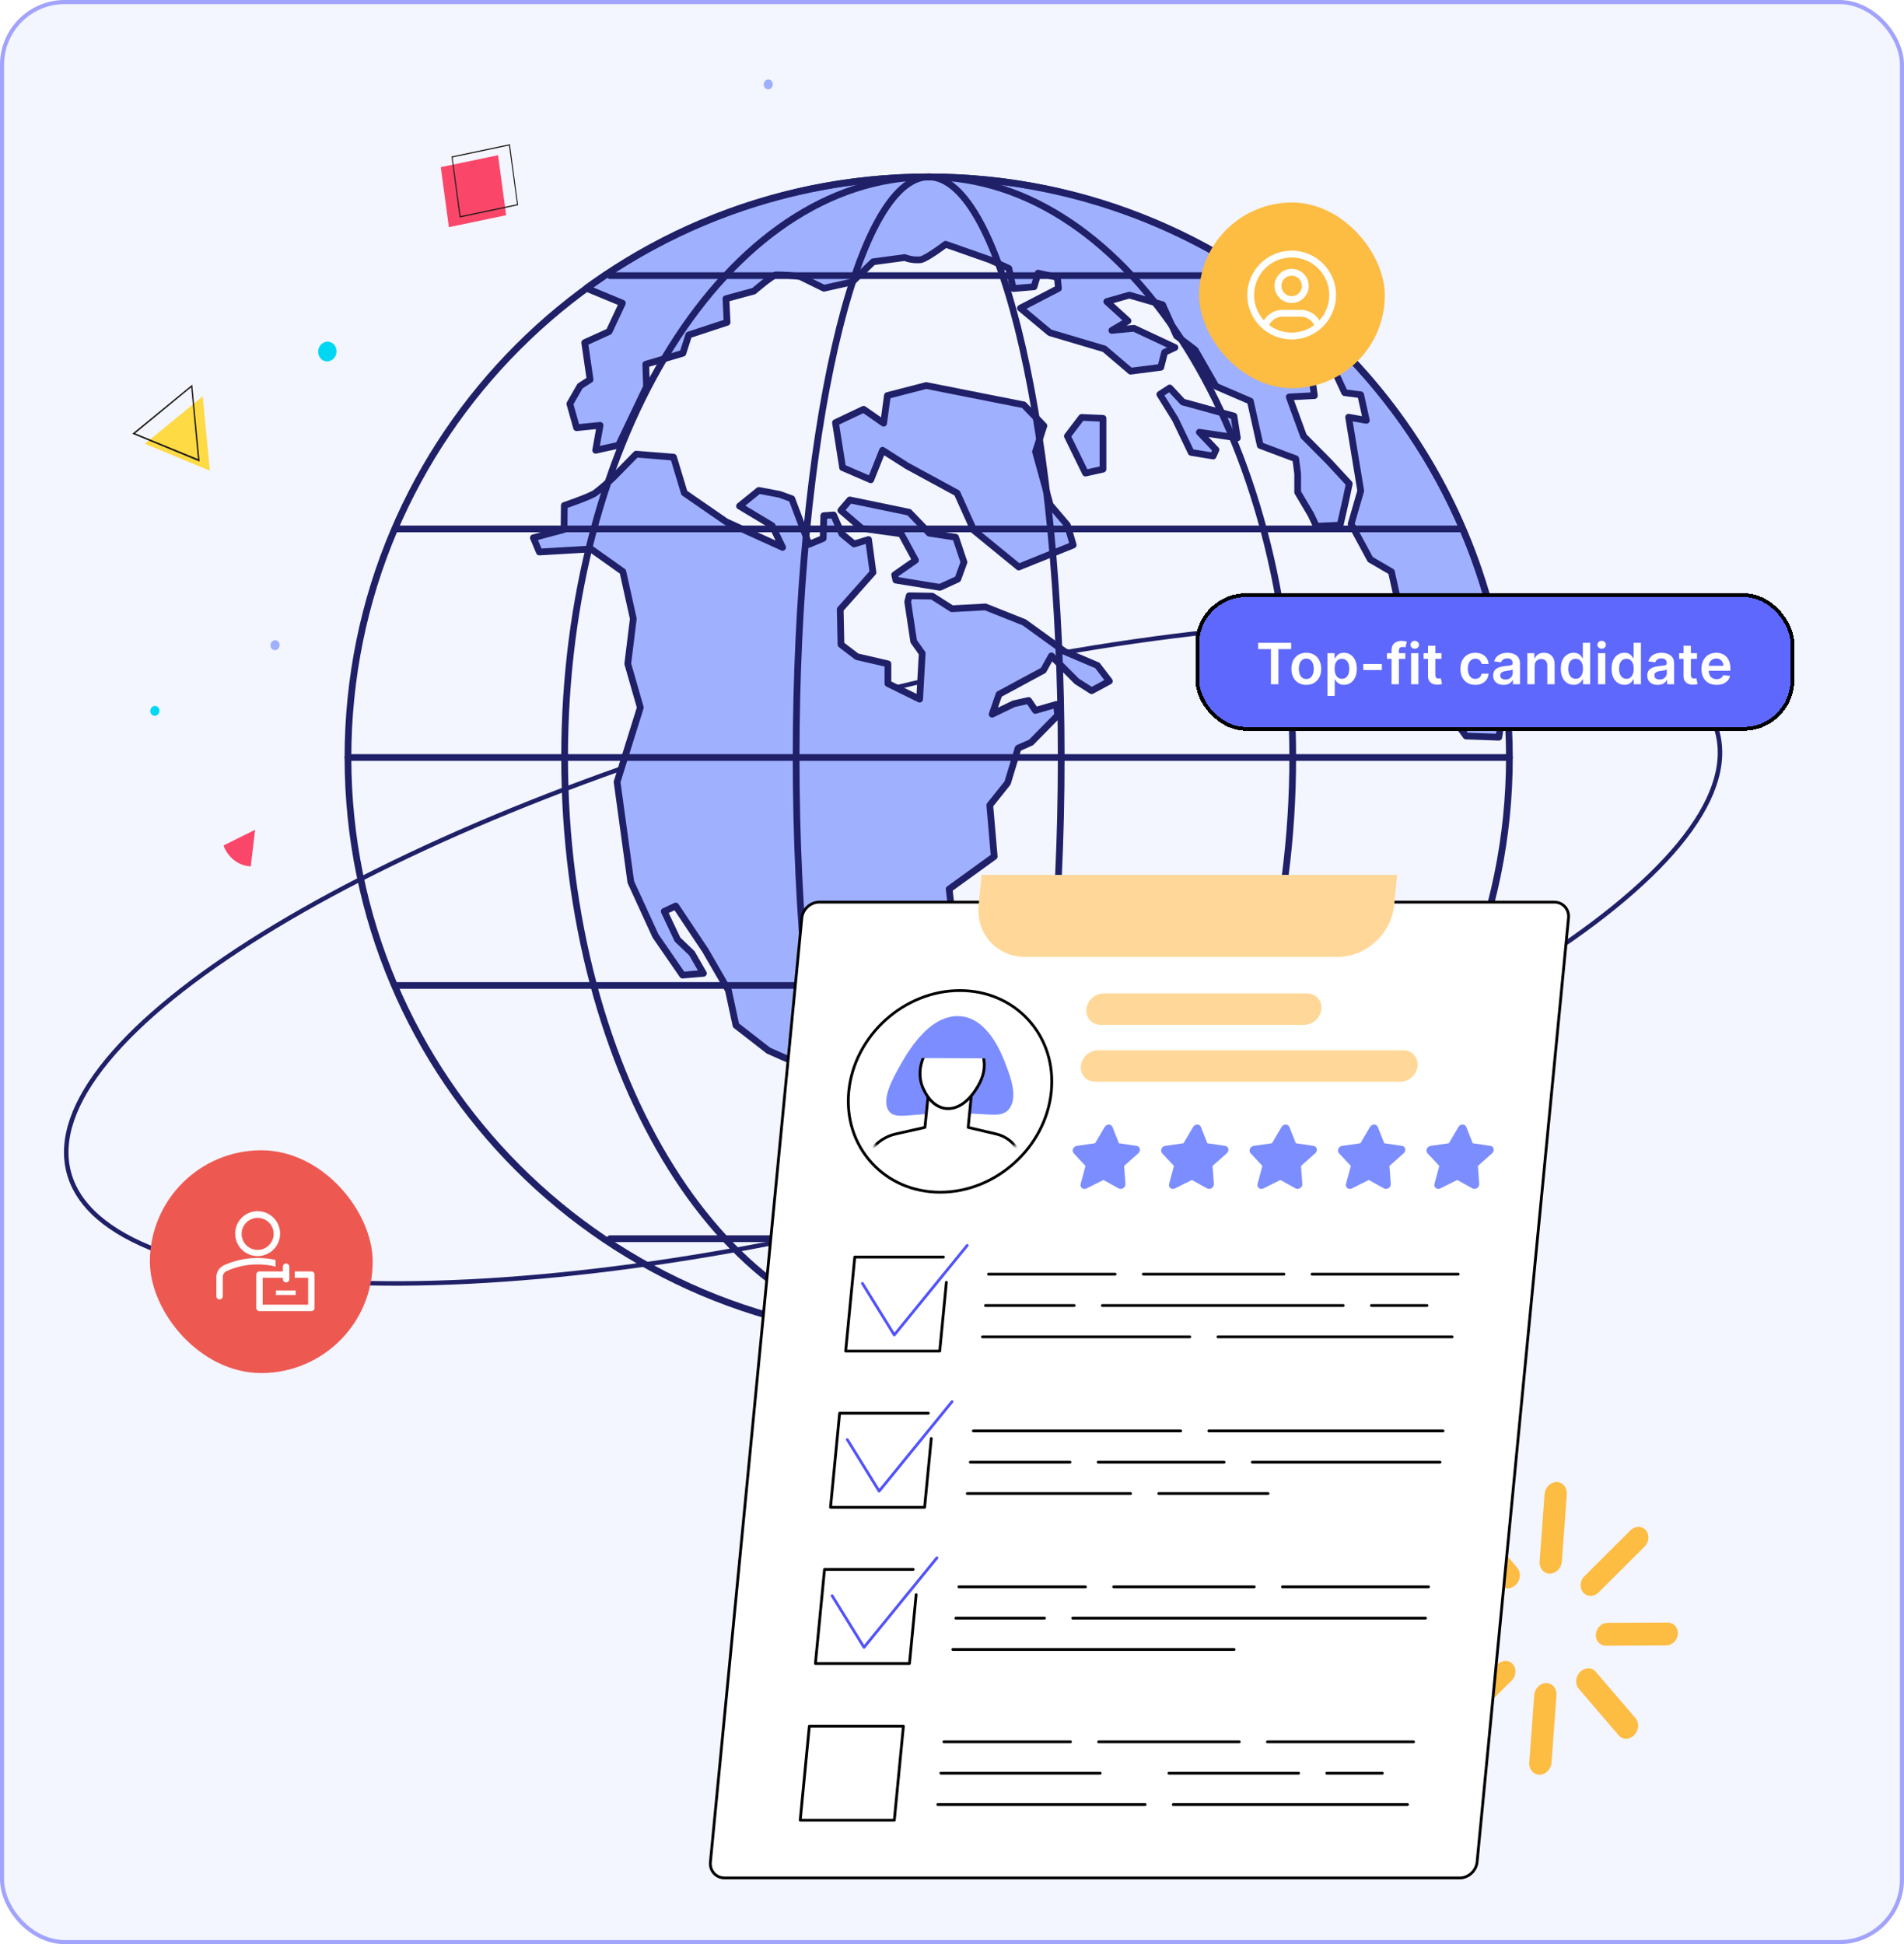 <svg width="470" height="480" viewBox="0 0 470 480" fill="none" xmlns="http://www.w3.org/2000/svg">
<g clip-path="url(#clip0_9877_7041)">
<rect width="470" height="480" rx="16" fill="#F3F5FF"/>
<path d="M423.924 180.761C426.129 189.011 422.721 198.456 414.412 208.535C406.114 218.601 393.008 229.195 376.066 239.689C342.189 260.672 293.088 281.183 236.794 296.232C180.5 311.281 127.714 318.006 87.885 316.726C67.968 316.086 51.323 313.445 39.109 308.862C26.879 304.274 19.213 297.789 17.007 289.539C14.802 281.289 18.21 271.844 26.519 261.765C34.817 251.699 47.923 241.105 64.865 230.611C98.742 209.628 147.843 189.117 204.137 174.068C260.431 159.019 313.217 152.294 353.046 153.574C372.964 154.214 389.608 156.855 401.822 161.438C414.052 166.026 421.718 172.511 423.924 180.761Z" stroke="#1F2068" stroke-width="1.109"/>
<g filter="url(#filter0_b_9877_7041)">
<rect x="37" y="284" width="55" height="55" rx="27.5" fill="#ED5951"/>
<path d="M63.596 310.122C62.499 310.122 61.427 309.797 60.515 309.187C59.603 308.578 58.892 307.712 58.472 306.699C58.053 305.685 57.943 304.57 58.157 303.495C58.371 302.419 58.899 301.431 59.675 300.655C60.45 299.88 61.438 299.352 62.514 299.138C63.59 298.924 64.704 299.034 65.718 299.453C66.731 299.873 67.597 300.584 68.206 301.496C68.816 302.408 69.141 303.48 69.141 304.577C69.141 306.047 68.557 307.458 67.517 308.498C66.477 309.538 65.066 310.122 63.596 310.122ZM63.596 300.679C62.812 300.679 62.047 300.911 61.395 301.347C60.744 301.782 60.236 302.4 59.936 303.124C59.636 303.848 59.558 304.644 59.711 305.413C59.864 306.181 60.241 306.887 60.795 307.441C61.349 307.995 62.055 308.372 62.823 308.525C63.591 308.678 64.388 308.599 65.111 308.299C65.835 308 66.454 307.492 66.889 306.84C67.324 306.189 67.557 305.423 67.557 304.64C67.557 304.12 67.454 303.605 67.255 303.124C67.056 302.644 66.764 302.207 66.397 301.839C66.029 301.471 65.592 301.18 65.111 300.98C64.631 300.781 64.116 300.679 63.596 300.679ZM68.008 311.08C63.721 310.116 59.236 310.58 55.238 312.403C54.688 312.666 54.224 313.079 53.9 313.595C53.576 314.112 53.406 314.709 53.408 315.318V320.032C53.408 320.136 53.429 320.239 53.468 320.335C53.508 320.431 53.567 320.519 53.64 320.592C53.714 320.666 53.801 320.724 53.897 320.764C53.993 320.804 54.096 320.824 54.2 320.824C54.304 320.824 54.407 320.804 54.504 320.764C54.6 320.724 54.687 320.666 54.761 320.592C54.834 320.519 54.892 320.431 54.932 320.335C54.972 320.239 54.993 320.136 54.993 320.032V315.318C54.986 315.01 55.069 314.706 55.232 314.445C55.395 314.183 55.632 313.975 55.911 313.845C58.32 312.733 60.943 312.162 63.596 312.174C65.082 312.172 66.563 312.347 68.008 312.696V311.08ZM68.119 318.614H72.983V319.723H68.119V318.614Z" fill="white"/>
<path d="M76.857 313.909H72.761V315.493H76.065V322.124H64.84V315.493H69.831V315.826C69.831 316.036 69.914 316.238 70.062 316.386C70.211 316.535 70.413 316.618 70.623 316.618C70.833 316.618 71.034 316.535 71.183 316.386C71.331 316.238 71.415 316.036 71.415 315.826V312.745C71.415 312.534 71.331 312.333 71.183 312.184C71.034 312.036 70.833 311.952 70.623 311.952C70.413 311.952 70.211 312.036 70.062 312.184C69.914 312.333 69.831 312.534 69.831 312.745V313.909H64.048C63.837 313.909 63.636 313.993 63.487 314.141C63.339 314.29 63.255 314.491 63.255 314.701V322.916C63.255 323.126 63.339 323.328 63.487 323.476C63.636 323.625 63.837 323.708 64.048 323.708H76.857C77.067 323.708 77.269 323.625 77.417 323.476C77.566 323.328 77.649 323.126 77.649 322.916V314.701C77.649 314.491 77.566 314.29 77.417 314.141C77.269 313.993 77.067 313.909 76.857 313.909Z" fill="white"/>
</g>
<path fill-rule="evenodd" clip-rule="evenodd" d="M51.809 116.214L35.763 109.564L50.036 97.855L51.809 116.214Z" fill="#FEDA44"/>
<path d="M49.27 113.956L32.656 107.1L47.451 94.972L49.27 113.956ZM33.379 106.986L48.873 113.341L47.194 95.622L33.379 106.986Z" fill="#1E1916"/>
<path fill-rule="evenodd" clip-rule="evenodd" d="M124.945 53.135L110.808 56.087L108.804 41.269L122.941 38.317L124.945 53.135Z" fill="#FA4769"/>
<path d="M127.893 50.662L113.469 53.706L111.445 38.638L125.869 35.594L127.893 50.662ZM113.688 53.367L127.626 50.433L125.65 35.933L111.712 38.867L113.688 53.367Z" fill="#1E1916"/>
<path d="M61.803 213.91L61.901 213.917L62.975 204.866L55.181 208.741L55.325 209.17C56.499 211.81 58.843 213.704 61.803 213.91Z" fill="#FA4769"/>
<path d="M39.287 175.064C39.496 175.675 39.185 176.405 38.614 176.646C38.042 176.887 37.373 176.571 37.165 175.96C36.956 175.349 37.267 174.618 37.838 174.377C38.45 174.119 39.078 174.453 39.287 175.064Z" fill="#00D7F3"/>
<path d="M68.286 160.428C68.872 160.181 69.174 159.473 68.96 158.846C68.745 158.22 68.097 157.912 67.51 158.16C66.924 158.407 66.623 159.115 66.837 159.742C67.051 160.368 67.7 160.676 68.286 160.428Z" fill="#9FB0FF"/>
<path d="M190.706 20.385C190.915 20.996 190.604 21.727 190.032 21.968C189.461 22.209 188.792 21.892 188.583 21.281C188.374 20.67 188.685 19.94 189.257 19.699C189.828 19.458 190.497 19.774 190.706 20.385Z" fill="#9FB0FF"/>
<path d="M82.929 85.896C83.362 87.161 82.766 88.561 81.582 89.06C80.398 89.56 79.117 88.953 78.684 87.687C78.251 86.422 78.847 85.022 80.031 84.523C81.215 84.023 82.496 84.63 82.929 85.896Z" fill="#00D7F3"/>
<path d="M169.672 60.369C170.104 61.635 169.508 63.034 168.325 63.534C167.141 64.034 165.859 63.426 165.427 62.161C164.994 60.895 165.59 59.496 166.773 58.996C167.901 58.47 169.239 59.104 169.672 60.369Z" fill="#FEDA44"/>
<path d="M209.77 123.435L224.405 126.467L229.386 131.644L235.888 132.64L237.957 138.803L236.435 142.984L232.013 145.009L221.143 143.236L220.848 141.912L225.992 138.321L222.446 131.786L212.726 130.451L207.559 126.018L209.77 123.435Z" fill="#9FB0FF" stroke="#1F2068" stroke-width="1.66" stroke-linecap="round" stroke-linejoin="round"/>
<path d="M327.66 258.423L316.058 256.464L302.079 254.69L291.779 256.978L281.698 257.12L271.572 261.816L265.661 263.469L262.005 264.29L255.908 269.829L249.855 273.967L239.621 270.3L239.883 260.448L233.71 259.353L227.043 260.93L225.38 258.16L224.712 252.019L221.647 249.217L217.148 250.914L216.557 254.537L210.974 256.124L204.659 251.199L200.893 243.668L203.816 233.247L213.602 231.78L216.776 233.51L220.76 232.623L225.139 228.529L229.758 228.901L238.033 237.877L240.288 237.023L237.924 229.525L235.045 225.979L234.301 219.509L245.422 211.464L244.327 198.799L248.706 193.326L251.322 184.723L254.507 183.31L261.075 176.633L260.812 173.897L255.569 175.407L253.916 172.944L250.26 173.755L244.908 176.338L246.604 171.423L257.55 165.512L259.543 161.933L265.815 168.216L269.471 170.536L273.849 168.172L270.894 164.297L262.804 160.86L252.822 153.657L243.255 149.848L234.979 150.297L230.108 147.188L224.438 147.09L224.066 148.567L225.544 158.353L227.645 161.32L227.011 172.616L219.184 168.774V163.903L211.522 162.13L207.592 159.13L207.406 150.45L215.495 141.332L214.401 133.21L210.821 134.305L207.822 131.831L205.753 127.135L203.356 127.31L203.203 132.925L199.7 134.403L195.453 123.14L192.421 122.045L187.32 121.082L182.547 124.946L190.604 129.784L193.187 135.147L179.231 128.821L168.919 121.695L166.259 112.872L157.032 112.128L151.34 117.929C149.95 119.263 148.488 120.52 146.961 121.695C145.451 122.724 139.299 124.792 139.299 124.792L139.233 130.736L131.659 132.772L133.136 136.286L145.878 135.541L153.748 141.124L156.331 152.76L154.963 163.881L158.061 174.696L152.325 193.064L155.718 217.78L161.815 231.079L168.492 240.756L173.637 240.318L170.791 235.359L167.245 231.966L163.961 225.015L166.807 223.691L174.108 234.637L179.8 244.489L181.672 253.158L189.695 259.397L202.831 265.199L221.154 266.02L227.58 269.818L232.746 274.196L239.544 276.528L247.305 276.9L254.54 274.941C254.54 274.941 254.945 278.345 255.317 280.009C255.69 281.673 252.285 288.35 252.285 288.35L250.096 295.815L254.376 302.536L262.356 303.904L275.02 312.256L280.121 313.208L281.216 318.2L282.311 320.389C307.229 310.462 328.851 293.722 344.704 272.084L344.342 269.632L349.706 251.352L344.715 249.316L327.66 258.423Z" fill="#9FB0FF" stroke="#1F2068" stroke-width="1.66" stroke-linecap="round" stroke-linejoin="round"/>
<path d="M333.067 119.427L328.01 113.954L321.782 107.682L318.246 98.006L324.453 97.677L323.971 94.229L319.593 94.864L322.877 92.358L326.357 89.139L325.613 85.856L320.447 81.411L318.006 74.45C293.429 55.103 263.207 44.312 231.935 43.72C200.663 43.127 170.053 52.764 144.761 71.166L153.638 74.844L150.354 81.86L144.334 84.597L145.658 93.715L143.185 95.313L140.667 99.691L142.331 105.602L148.132 105.011L147.038 111.174L152.686 109.926L159.593 95.477L159.407 89.938L168.569 87.213L170.014 82.703L179.482 79.583L179.197 73.749L186.104 71.866C186.104 71.866 190.483 68.101 191.501 67.871C193.515 67.864 195.527 68.003 197.521 68.287L203.388 71.166L210.372 69.611L215.539 64.631L223.332 63.591C224.593 64.078 225.951 64.258 227.295 64.116C228.948 63.744 233.425 60.307 233.425 60.307L244.371 64.149L249.023 66.262L250.118 71.242L255.251 70.805L256.247 67.444L261.02 68.473L261.272 71.21L251.891 76.081L259.17 82.145L272.612 86.129L279.092 91.646L286.546 90.683L287.477 86.994L290.038 85.79L279.924 81.061L274.451 81.576L278.446 79.222L273.203 74.46L278.775 72.862L286.984 75.238L290.41 82.9L295.03 86.403L300.163 95.379L308.647 99.035L311.088 109.981L319.845 113.265L320.326 116.986V121.54L323.61 127.079L324.945 129.925L330.813 129.662L332.225 123.423L333.067 119.427Z" fill="#9FB0FF" stroke="#1F2068" stroke-width="1.66" stroke-linecap="round" stroke-linejoin="round"/>
<path d="M329.96 84.98L330.376 86.884L329.894 92.576L331.93 96.955L335.882 97.469L337.283 103.785L332.904 103.008L335.893 121.178L333.528 129.377L338.257 138.134L343.467 141.166L347.452 159.118L354.873 172.122L361.89 181.722L369.979 182.017L371.161 174.782L372.059 173.687C371.494 167.75 370.562 161.853 369.267 156.031C363.317 129.042 349.663 104.36 329.96 84.98Z" fill="#9FB0FF" stroke="#1F2068" stroke-width="1.66" stroke-linecap="round" stroke-linejoin="round"/>
<path d="M252.702 99.956L228.62 95.183L219.053 97.657L218.123 104.487L213.175 101.05L206.235 104.345L207.998 115.455L214.948 118.455L217.86 111.175L223.957 115.05L236.261 121.738L240.398 130.944L251.476 139.997L264.918 134.567L263.484 129.653L259.237 124.661L255.613 111.515L257.682 105.122L252.702 99.956Z" fill="#9FB0FF" stroke="#1F2068" stroke-width="1.66" stroke-linecap="round" stroke-linejoin="round"/>
<path d="M272.273 103.284L266.997 103.054L263.483 107.673L267.949 116.802L272.273 115.839V103.284Z" fill="#9FB0FF" stroke="#1F2068" stroke-width="1.66" stroke-linecap="round" stroke-linejoin="round"/>
<path d="M304.597 102.725L291.965 99.255L288.747 95.785L286.306 97.372L290.115 103.502L294.034 111.701L299.463 112.587L300.163 111.044L296.059 106.72L305.44 108.121L304.597 102.725Z" fill="#9FB0FF" stroke="#1F2068" stroke-width="1.66" stroke-linecap="round" stroke-linejoin="round"/>
<path d="M234.168 244.301L233.139 245.921L243.779 246.698L248.792 250.464L255.261 249.731L256.772 245.56L248.836 245.921L234.168 244.301Z" fill="#5152FB" stroke="#1F2068" stroke-width="1.66" stroke-linecap="round" stroke-linejoin="round"/>
<path d="M265.16 244.041L258.625 247.588L260.213 250.029L268.86 248.113L269.933 245.081L267.01 246.077L265.16 244.041Z" fill="#5152FB" stroke="#1F2068" stroke-width="1.66" stroke-linecap="round" stroke-linejoin="round"/>
<path d="M229.243 330.372C308.414 330.372 372.594 266.192 372.594 187.021C372.594 107.851 308.414 43.671 229.243 43.671C150.073 43.671 85.893 107.851 85.893 187.021C85.893 266.192 150.073 330.372 229.243 330.372Z" stroke="#1F2068" stroke-width="1.66" stroke-linecap="round" stroke-linejoin="round"/>
<path d="M229.242 330.372C278.875 330.372 319.11 266.192 319.11 187.021C319.11 107.851 278.875 43.671 229.242 43.671C179.609 43.671 139.374 107.851 139.374 187.021C139.374 266.192 179.609 330.372 229.242 330.372Z" stroke="#1F2068" stroke-width="1.66" stroke-linecap="round" stroke-linejoin="round"/>
<path d="M229.242 330.372C247.312 330.372 261.961 266.192 261.961 187.021C261.961 107.851 247.312 43.671 229.242 43.671C211.173 43.671 196.524 107.851 196.524 187.021C196.524 266.192 211.173 330.372 229.242 330.372Z" stroke="#1F2068" stroke-width="1.66" stroke-linecap="round" stroke-linejoin="round"/>
<path d="M150.583 68.058H308.646" stroke="#1F2068" stroke-width="1.66" stroke-linecap="round" stroke-linejoin="round"/>
<path d="M97.572 130.583H360.531" stroke="#1F2068" stroke-width="1.66" stroke-linecap="round" stroke-linejoin="round"/>
<path d="M150.583 305.832H308.646" stroke="#1F2068" stroke-width="1.66" stroke-linecap="round" stroke-linejoin="round"/>
<path d="M97.572 243.307H360.531" stroke="#1F2068" stroke-width="1.66" stroke-linecap="round" stroke-linejoin="round"/>
<path d="M372.605 187.023H85.893" stroke="#1F2068" stroke-width="1.66" stroke-linecap="round" stroke-linejoin="round"/>
<g filter="url(#filter1_b_9877_7041)">
<rect x="296" y="50" width="45.843" height="45.843" rx="22.921" fill="#FDBC42"/>
<path fill-rule="evenodd" clip-rule="evenodd" d="M314.648 62.714C315.978 62.163 317.403 61.879 318.843 61.879C320.283 61.879 321.709 62.163 323.039 62.714C324.369 63.265 325.578 64.072 326.596 65.09C327.614 66.109 328.422 67.317 328.973 68.647C329.524 69.978 329.807 71.403 329.807 72.843C329.807 74.283 329.524 75.709 328.973 77.039C328.422 78.369 327.614 79.578 326.596 80.596C326.402 80.79 326.201 80.976 325.993 81.155C325.965 81.182 325.936 81.207 325.904 81.231C325.046 81.953 324.079 82.541 323.039 82.972C321.709 83.523 320.283 83.807 318.843 83.807C317.403 83.807 315.978 83.523 314.648 82.972C313.317 82.421 312.109 81.614 311.091 80.596C310.073 79.578 309.265 78.369 308.714 77.039C308.163 75.709 307.879 74.283 307.879 72.843C307.879 71.403 308.163 69.978 308.714 68.647C309.265 67.317 310.073 66.109 311.091 65.09C312.109 64.072 313.317 63.265 314.648 62.714ZM325.685 79.109C326.414 78.312 327 77.393 327.414 76.393C327.88 75.268 328.12 74.061 328.12 72.843C328.12 71.625 327.88 70.418 327.414 69.293C326.948 68.167 326.265 67.145 325.403 66.283C324.542 65.422 323.519 64.738 322.393 64.272C321.268 63.806 320.062 63.566 318.843 63.566C317.625 63.566 316.419 63.806 315.293 64.272C314.168 64.738 313.145 65.422 312.283 66.283C311.422 67.145 310.739 68.167 310.272 69.293C309.806 70.418 309.566 71.625 309.566 72.843C309.566 74.061 309.806 75.268 310.272 76.393C310.687 77.393 311.272 78.312 312.002 79.109C312.36 78.506 312.836 77.976 313.406 77.553C314.328 76.867 315.446 76.497 316.594 76.498M313.29 80.275C313.545 79.736 313.93 79.265 314.412 78.906C315.043 78.437 315.808 78.184 316.594 78.184H321.092C321.879 78.184 322.645 78.438 323.277 78.908C323.758 79.267 324.142 79.737 324.397 80.274C323.78 80.735 323.108 81.118 322.393 81.414C321.268 81.88 320.062 82.12 318.843 82.12C317.625 82.12 316.419 81.88 315.293 81.414C314.579 81.118 313.906 80.735 313.29 80.275ZM325.685 79.109C325.327 78.507 324.852 77.978 324.284 77.555C323.362 76.868 322.242 76.497 321.092 76.498C321.092 76.498 321.092 76.498 321.092 76.498H316.594M315.862 67.612C316.652 66.821 317.725 66.377 318.843 66.377C319.962 66.377 321.034 66.821 321.825 67.612C322.616 68.403 323.06 69.476 323.06 70.594C323.06 71.712 322.616 72.785 321.825 73.576C321.034 74.367 319.962 74.811 318.843 74.811C317.725 74.811 316.652 74.367 315.862 73.576C315.071 72.785 314.626 71.712 314.626 70.594C314.626 69.476 315.071 68.403 315.862 67.612ZM318.843 68.064C318.172 68.064 317.529 68.331 317.054 68.805C316.58 69.279 316.313 69.923 316.313 70.594C316.313 71.265 316.58 71.909 317.054 72.383C317.529 72.858 318.172 73.124 318.843 73.124C319.514 73.124 320.158 72.858 320.632 72.383C321.107 71.909 321.373 71.265 321.373 70.594C321.373 69.923 321.107 69.279 320.632 68.805C320.158 68.331 319.514 68.064 318.843 68.064Z" fill="white"/>
</g>
<g filter="url(#filter2_d_9877_7041)">
<rect x="299" y="141" width="147.824" height="33.943" rx="12.507" fill="#5E68FD" shape-rendering="crispEdges"/>
<rect x="299.466" y="141.466" width="146.892" height="33.011" rx="12.041" stroke="black" stroke-width="0.932" shape-rendering="crispEdges"/>
<path d="M314.472 154.792V153.238H322.636V154.792H319.473V163.471H317.635V154.792H314.472ZM326.365 163.621C325.615 163.621 324.966 163.456 324.416 163.127C323.866 162.797 323.44 162.336 323.137 161.743C322.837 161.15 322.687 160.457 322.687 159.664C322.687 158.871 322.837 158.177 323.137 157.58C323.44 156.984 323.866 156.521 324.416 156.191C324.966 155.862 325.615 155.697 326.365 155.697C327.114 155.697 327.764 155.862 328.313 156.191C328.863 156.521 329.288 156.984 329.588 157.58C329.891 158.177 330.042 158.871 330.042 159.664C330.042 160.457 329.891 161.15 329.588 161.743C329.288 162.336 328.863 162.797 328.313 163.127C327.764 163.456 327.114 163.621 326.365 163.621ZM326.375 162.172C326.781 162.172 327.121 162.061 327.394 161.838C327.667 161.611 327.87 161.308 328.004 160.928C328.14 160.548 328.208 160.125 328.208 159.659C328.208 159.189 328.14 158.765 328.004 158.385C327.87 158.002 327.667 157.697 327.394 157.471C327.121 157.244 326.781 157.131 326.375 157.131C325.958 157.131 325.612 157.244 325.335 157.471C325.062 157.697 324.857 158.002 324.721 158.385C324.588 158.765 324.521 159.189 324.521 159.659C324.521 160.125 324.588 160.548 324.721 160.928C324.857 161.308 325.062 161.611 325.335 161.838C325.612 162.061 325.958 162.172 326.375 162.172ZM331.577 166.349V155.797H333.356V157.066H333.461C333.554 156.879 333.686 156.681 333.856 156.471C334.026 156.258 334.256 156.077 334.545 155.927C334.835 155.773 335.205 155.697 335.655 155.697C336.248 155.697 336.782 155.848 337.259 156.151C337.738 156.451 338.118 156.896 338.398 157.486C338.681 158.072 338.822 158.791 338.822 159.644C338.822 160.487 338.684 161.203 338.408 161.793C338.131 162.382 337.755 162.832 337.278 163.142C336.802 163.451 336.263 163.606 335.66 163.606C335.22 163.606 334.855 163.533 334.565 163.386C334.276 163.24 334.042 163.063 333.866 162.857C333.693 162.647 333.558 162.449 333.461 162.262H333.386V166.349H331.577ZM333.351 159.634C333.351 160.13 333.421 160.565 333.561 160.938C333.704 161.311 333.909 161.603 334.176 161.813C334.445 162.019 334.772 162.122 335.155 162.122C335.555 162.122 335.889 162.016 336.159 161.803C336.429 161.586 336.632 161.291 336.769 160.918C336.909 160.542 336.979 160.114 336.979 159.634C336.979 159.158 336.91 158.735 336.774 158.365C336.637 157.995 336.434 157.705 336.164 157.496C335.894 157.286 335.558 157.181 335.155 157.181C334.769 157.181 334.44 157.282 334.171 157.486C333.901 157.689 333.696 157.974 333.556 158.34C333.419 158.706 333.351 159.138 333.351 159.634ZM345.023 158.465V159.954H340.416V158.465H345.023ZM350.813 155.797V157.196H346.276V155.797H350.813ZM347.41 163.471V155.072C347.41 154.556 347.517 154.126 347.73 153.783C347.947 153.44 348.236 153.184 348.599 153.014C348.963 152.844 349.366 152.759 349.809 152.759C350.122 152.759 350.4 152.784 350.643 152.834C350.886 152.884 351.066 152.929 351.183 152.969L350.823 154.368C350.746 154.344 350.65 154.321 350.533 154.298C350.417 154.271 350.287 154.258 350.143 154.258C349.807 154.258 349.569 154.339 349.429 154.503C349.292 154.663 349.224 154.892 349.224 155.192V163.471H347.41ZM352.229 163.471V155.797H354.038V163.471H352.229ZM353.139 154.707C352.852 154.707 352.606 154.613 352.399 154.423C352.193 154.229 352.09 153.998 352.09 153.728C352.09 153.455 352.193 153.224 352.399 153.034C352.606 152.84 352.852 152.744 353.139 152.744C353.429 152.744 353.675 152.84 353.878 153.034C354.085 153.224 354.188 153.455 354.188 153.728C354.188 153.998 354.085 154.229 353.878 154.423C353.675 154.613 353.429 154.707 353.139 154.707ZM359.731 155.797V157.196H355.319V155.797H359.731ZM356.408 153.958H358.217V161.163C358.217 161.406 358.253 161.593 358.326 161.723C358.403 161.849 358.503 161.936 358.626 161.982C358.75 162.029 358.886 162.052 359.036 162.052C359.149 162.052 359.253 162.044 359.346 162.027C359.442 162.011 359.516 161.996 359.566 161.982L359.87 163.396C359.774 163.43 359.636 163.466 359.456 163.506C359.279 163.546 359.063 163.57 358.806 163.576C358.353 163.59 357.945 163.521 357.582 163.372C357.219 163.218 356.931 162.982 356.718 162.662C356.508 162.342 356.404 161.942 356.408 161.463V153.958ZM368.081 163.621C367.315 163.621 366.657 163.453 366.107 163.117C365.561 162.78 365.14 162.316 364.843 161.723C364.55 161.126 364.404 160.44 364.404 159.664C364.404 158.885 364.553 158.197 364.853 157.6C365.153 157.001 365.576 156.535 366.122 156.201C366.672 155.865 367.322 155.697 368.071 155.697C368.694 155.697 369.245 155.812 369.725 156.042C370.208 156.268 370.593 156.59 370.879 157.006C371.166 157.419 371.329 157.902 371.369 158.455H369.64C369.57 158.085 369.403 157.777 369.14 157.531C368.88 157.281 368.532 157.156 368.096 157.156C367.726 157.156 367.401 157.256 367.122 157.456C366.842 157.652 366.624 157.935 366.467 158.305C366.314 158.675 366.237 159.118 366.237 159.634C366.237 160.157 366.314 160.607 366.467 160.983C366.62 161.356 366.835 161.644 367.112 161.848C367.391 162.047 367.72 162.147 368.096 162.147C368.362 162.147 368.601 162.097 368.81 161.997C369.024 161.894 369.202 161.746 369.345 161.553C369.488 161.36 369.587 161.125 369.64 160.848H371.369C371.325 161.391 371.166 161.873 370.889 162.292C370.613 162.709 370.236 163.035 369.76 163.272C369.283 163.505 368.724 163.621 368.081 163.621ZM375.062 163.626C374.576 163.626 374.138 163.54 373.748 163.367C373.362 163.19 373.055 162.93 372.829 162.587C372.606 162.244 372.494 161.821 372.494 161.318C372.494 160.885 372.574 160.527 372.734 160.244C372.894 159.961 373.112 159.734 373.389 159.564C373.665 159.394 373.977 159.266 374.323 159.179C374.673 159.089 375.034 159.025 375.407 158.985C375.857 158.938 376.222 158.896 376.501 158.86C376.781 158.82 376.984 158.76 377.111 158.68C377.241 158.596 377.306 158.468 377.306 158.295V158.265C377.306 157.889 377.194 157.597 376.971 157.391C376.748 157.184 376.426 157.081 376.007 157.081C375.564 157.081 375.212 157.177 374.953 157.371C374.696 157.564 374.523 157.792 374.433 158.055L372.744 157.815C372.877 157.349 373.097 156.959 373.404 156.646C373.71 156.33 374.085 156.093 374.528 155.937C374.971 155.777 375.46 155.697 375.997 155.697C376.367 155.697 376.735 155.74 377.101 155.827C377.467 155.913 377.802 156.057 378.105 156.256C378.408 156.453 378.652 156.721 378.835 157.061C379.021 157.401 379.115 157.825 379.115 158.335V163.471H377.376V162.417H377.316C377.206 162.63 377.051 162.83 376.851 163.017C376.655 163.2 376.406 163.348 376.107 163.461C375.81 163.571 375.462 163.626 375.062 163.626ZM375.532 162.297C375.895 162.297 376.21 162.226 376.476 162.082C376.743 161.936 376.948 161.743 377.091 161.503C377.238 161.263 377.311 161.001 377.311 160.718V159.814C377.254 159.861 377.158 159.904 377.021 159.944C376.888 159.984 376.738 160.019 376.571 160.049C376.405 160.079 376.24 160.105 376.077 160.129C375.914 160.152 375.772 160.172 375.652 160.189C375.382 160.225 375.141 160.285 374.928 160.369C374.714 160.452 374.546 160.568 374.423 160.718C374.3 160.865 374.238 161.055 374.238 161.288C374.238 161.621 374.36 161.873 374.603 162.042C374.846 162.212 375.156 162.297 375.532 162.297ZM382.742 158.975V163.471H380.933V155.797H382.662V157.101H382.752C382.929 156.671 383.21 156.33 383.597 156.077C383.986 155.823 384.468 155.697 385.041 155.697C385.57 155.697 386.032 155.81 386.425 156.037C386.821 156.263 387.127 156.591 387.344 157.021C387.564 157.451 387.672 157.972 387.669 158.585V163.471H385.86V158.865C385.86 158.352 385.727 157.95 385.46 157.66C385.197 157.371 384.832 157.226 384.366 157.226C384.05 157.226 383.768 157.296 383.522 157.436C383.278 157.572 383.087 157.77 382.947 158.03C382.81 158.29 382.742 158.605 382.742 158.975ZM392.355 163.606C391.753 163.606 391.213 163.451 390.737 163.142C390.26 162.832 389.884 162.382 389.607 161.793C389.331 161.203 389.193 160.487 389.193 159.644C389.193 158.791 389.333 158.072 389.612 157.486C389.896 156.896 390.277 156.451 390.757 156.151C391.236 155.848 391.771 155.697 392.36 155.697C392.81 155.697 393.18 155.773 393.47 155.927C393.76 156.077 393.989 156.258 394.159 156.471C394.329 156.681 394.461 156.879 394.554 157.066H394.629V153.238H396.443V163.471H394.664V162.262H394.554C394.461 162.449 394.326 162.647 394.149 162.857C393.973 163.063 393.74 163.24 393.45 163.386C393.16 163.533 392.795 163.606 392.355 163.606ZM392.86 162.122C393.243 162.122 393.57 162.019 393.839 161.813C394.109 161.603 394.314 161.311 394.454 160.938C394.594 160.565 394.664 160.13 394.664 159.634C394.664 159.138 394.594 158.706 394.454 158.34C394.317 157.974 394.114 157.689 393.844 157.486C393.578 157.282 393.25 157.181 392.86 157.181C392.457 157.181 392.121 157.286 391.851 157.496C391.581 157.705 391.378 157.995 391.241 158.365C391.105 158.735 391.036 159.158 391.036 159.634C391.036 160.114 391.105 160.542 391.241 160.918C391.381 161.291 391.586 161.586 391.856 161.803C392.129 162.016 392.464 162.122 392.86 162.122ZM398.37 163.471V155.797H400.179V163.471H398.37ZM399.279 154.707C398.993 154.707 398.747 154.613 398.54 154.423C398.333 154.229 398.23 153.998 398.23 153.728C398.23 153.455 398.333 153.224 398.54 153.034C398.747 152.84 398.993 152.744 399.279 152.744C399.569 152.744 399.816 152.84 400.019 153.034C400.225 153.224 400.329 153.455 400.329 153.728C400.329 153.998 400.225 154.229 400.019 154.423C399.816 154.613 399.569 154.707 399.279 154.707ZM404.887 163.606C404.284 163.606 403.744 163.451 403.268 163.142C402.792 162.832 402.415 162.382 402.139 161.793C401.862 161.203 401.724 160.487 401.724 159.644C401.724 158.791 401.864 158.072 402.144 157.486C402.427 156.896 402.808 156.451 403.288 156.151C403.768 155.848 404.302 155.697 404.892 155.697C405.342 155.697 405.711 155.773 406.001 155.927C406.291 156.077 406.521 156.258 406.691 156.471C406.86 156.681 406.992 156.879 407.085 157.066H407.16V153.238H408.974V163.471H407.195V162.262H407.085C406.992 162.449 406.857 162.647 406.681 162.857C406.504 163.063 406.271 163.24 405.981 163.386C405.691 163.533 405.327 163.606 404.887 163.606ZM405.392 162.122C405.775 162.122 406.101 162.019 406.371 161.813C406.641 161.603 406.846 161.311 406.985 160.938C407.125 160.565 407.195 160.13 407.195 159.634C407.195 159.138 407.125 158.706 406.985 158.34C406.849 157.974 406.646 157.689 406.376 157.486C406.109 157.282 405.781 157.181 405.392 157.181C404.988 157.181 404.652 157.286 404.382 157.496C404.112 157.705 403.909 157.995 403.773 158.365C403.636 158.735 403.568 159.158 403.568 159.634C403.568 160.114 403.636 160.542 403.773 160.918C403.913 161.291 404.117 161.586 404.387 161.803C404.66 162.016 404.995 162.122 405.392 162.122ZM413.11 163.626C412.624 163.626 412.186 163.54 411.796 163.367C411.409 163.19 411.103 162.93 410.876 162.587C410.653 162.244 410.542 161.821 410.542 161.318C410.542 160.885 410.622 160.527 410.782 160.244C410.941 159.961 411.16 159.734 411.436 159.564C411.713 159.394 412.024 159.266 412.37 159.179C412.72 159.089 413.082 159.025 413.455 158.985C413.904 158.938 414.269 158.896 414.549 158.86C414.829 158.82 415.032 158.76 415.159 158.68C415.288 158.596 415.353 158.468 415.353 158.295V158.265C415.353 157.889 415.242 157.597 415.019 157.391C414.795 157.184 414.474 157.081 414.054 157.081C413.611 157.081 413.26 157.177 413 157.371C412.744 157.564 412.57 157.792 412.48 158.055L410.792 157.815C410.925 157.349 411.145 156.959 411.451 156.646C411.758 156.33 412.132 156.093 412.575 155.937C413.018 155.777 413.508 155.697 414.044 155.697C414.414 155.697 414.782 155.74 415.149 155.827C415.515 155.913 415.85 156.057 416.153 156.256C416.456 156.453 416.699 156.721 416.882 157.061C417.069 157.401 417.162 157.825 417.162 158.335V163.471H415.423V162.417H415.363C415.253 162.63 415.099 162.83 414.899 163.017C414.702 163.2 414.454 163.348 414.154 163.461C413.858 163.571 413.51 163.626 413.11 163.626ZM413.58 162.297C413.943 162.297 414.257 162.226 414.524 162.082C414.79 161.936 414.995 161.743 415.139 161.503C415.285 161.263 415.358 161.001 415.358 160.718V159.814C415.302 159.861 415.205 159.904 415.069 159.944C414.935 159.984 414.785 160.019 414.619 160.049C414.452 160.079 414.287 160.105 414.124 160.129C413.961 160.152 413.819 160.172 413.7 160.189C413.43 160.225 413.188 160.285 412.975 160.369C412.762 160.452 412.594 160.568 412.47 160.718C412.347 160.865 412.286 161.055 412.286 161.288C412.286 161.621 412.407 161.873 412.65 162.042C412.893 162.212 413.203 162.297 413.58 162.297ZM422.813 155.797V157.196H418.401V155.797H422.813ZM419.491 153.958H421.299V161.163C421.299 161.406 421.336 161.593 421.409 161.723C421.486 161.849 421.586 161.936 421.709 161.982C421.832 162.029 421.969 162.052 422.119 162.052C422.232 162.052 422.335 162.044 422.429 162.027C422.525 162.011 422.598 161.996 422.648 161.982L422.953 163.396C422.857 163.43 422.718 163.466 422.538 163.506C422.362 163.546 422.145 163.57 421.889 163.576C421.436 163.59 421.028 163.521 420.665 163.372C420.302 163.218 420.014 162.982 419.8 162.662C419.59 162.342 419.487 161.942 419.491 161.463V153.958ZM427.641 163.621C426.872 163.621 426.207 163.461 425.648 163.142C425.091 162.819 424.663 162.362 424.363 161.773C424.064 161.18 423.914 160.482 423.914 159.679C423.914 158.89 424.064 158.197 424.363 157.6C424.667 157.001 425.09 156.535 425.633 156.201C426.175 155.865 426.813 155.697 427.546 155.697C428.019 155.697 428.466 155.773 428.885 155.927C429.308 156.077 429.681 156.31 430.005 156.626C430.331 156.943 430.587 157.346 430.774 157.835C430.961 158.322 431.054 158.901 431.054 159.574V160.129H424.763V158.91H429.32C429.317 158.563 429.242 158.255 429.095 157.985C428.949 157.712 428.744 157.497 428.481 157.341C428.221 157.184 427.918 157.106 427.571 157.106C427.201 157.106 426.877 157.196 426.597 157.376C426.317 157.552 426.099 157.785 425.942 158.075C425.789 158.362 425.711 158.676 425.707 159.02V160.084C425.707 160.53 425.789 160.913 425.952 161.233C426.116 161.549 426.344 161.793 426.637 161.962C426.93 162.129 427.273 162.212 427.666 162.212C427.929 162.212 428.167 162.176 428.381 162.102C428.594 162.026 428.779 161.914 428.935 161.768C429.092 161.621 429.21 161.44 429.29 161.223L430.979 161.413C430.872 161.859 430.669 162.249 430.369 162.582C430.073 162.912 429.693 163.168 429.23 163.352C428.767 163.531 428.237 163.621 427.641 163.621Z" fill="white"/>
</g>
<path d="M383.373 388.397C383.116 388.479 382.849 388.515 382.577 388.528C381.067 388.519 379.928 387.173 380.053 385.524L381.277 368.89C381.402 367.24 382.731 365.891 384.241 365.9C385.751 365.909 386.89 367.255 386.765 368.904L385.541 385.538C385.425 386.892 384.512 388.036 383.373 388.397Z" fill="#FDBC42"/>
<path d="M380.821 438.036C380.563 438.118 380.296 438.154 380.025 438.167C378.515 438.158 377.375 436.812 377.5 435.163L378.725 418.529C378.85 416.879 380.178 415.53 381.689 415.539C383.199 415.548 384.338 416.893 384.213 418.543L382.988 435.177C382.872 436.531 381.96 437.675 380.821 438.036Z" fill="#FDBC42"/>
<path d="M393.443 393.879C392.497 394.184 391.483 393.953 390.826 393.188C389.851 392.083 389.983 390.272 391.116 389.161L402.474 377.839C403.603 376.706 405.306 376.692 406.261 377.803C407.215 378.915 407.104 380.719 405.971 381.83L394.613 393.152C394.26 393.499 393.863 393.743 393.443 393.879Z" fill="#FDBC42"/>
<path d="M360.621 426.958C359.675 427.263 358.661 427.032 358.005 426.266C357.029 425.162 357.161 423.351 358.295 422.24L369.652 410.918C370.781 409.786 372.484 409.771 373.439 410.883C374.414 411.987 374.282 413.798 373.149 414.909L361.791 426.231C361.459 426.571 361.041 426.822 360.621 426.958Z" fill="#FDBC42"/>
<path d="M412.071 406.12C411.82 406.199 411.559 406.235 411.294 406.249L396.419 406.32C394.944 406.324 393.823 405.065 393.935 403.511C394.047 401.957 395.336 400.677 396.811 400.674L411.686 400.603C413.161 400.6 414.282 401.858 414.17 403.413C414.086 404.682 413.202 405.765 412.071 406.12Z" fill="#FDBC42"/>
<path d="M368.227 403.242C367.975 403.321 367.715 403.356 367.449 403.371L352.574 403.442C351.1 403.445 349.978 402.186 350.09 400.632C350.202 399.078 351.492 397.798 352.967 397.795L367.842 397.724C369.316 397.721 370.438 398.98 370.326 400.534C370.221 401.81 369.336 402.893 368.227 403.242Z" fill="#FDBC42"/>
<path d="M402.211 429.142C401.248 429.461 400.219 429.225 399.558 428.435L389.731 416.961C388.748 415.821 388.894 413.946 390.054 412.792C391.209 411.616 392.939 411.595 393.901 412.742L403.728 424.216C404.711 425.356 404.565 427.231 403.405 428.385C403.066 428.738 402.639 429 402.211 429.142Z" fill="#FDBC42"/>
<path d="M373.012 392.006C372.05 392.325 371.021 392.09 370.359 391.3L360.532 379.826C359.549 378.686 359.695 376.81 360.855 375.657C362.01 374.481 363.741 374.459 364.703 375.606L374.529 387.08C375.513 388.22 375.366 390.096 374.207 391.249C373.846 391.609 373.44 391.864 373.012 392.006Z" fill="#FDBC42"/>
<path d="M360.312 463.656H178.909C176.742 463.656 175.155 461.899 175.365 459.732L197.932 226.655C198.142 224.488 200.069 222.73 202.236 222.73H383.64C385.807 222.73 387.394 224.488 387.184 226.655L364.616 459.732C364.405 461.899 362.479 463.656 360.312 463.656Z" fill="white"/>
<path d="M360.312 464H178.909C177.766 464 176.731 463.554 175.996 462.745C175.256 461.929 174.909 460.847 175.02 459.698L197.588 226.621C197.814 224.285 199.899 222.385 202.236 222.385H383.64C384.783 222.385 385.818 222.832 386.553 223.641C387.293 224.456 387.64 225.538 387.528 226.687L364.96 459.764C364.735 462.1 362.649 464 360.313 464H360.312ZM202.236 223.075C200.244 223.075 198.468 224.694 198.275 226.687L175.707 459.764C175.615 460.717 175.898 461.611 176.505 462.28C177.109 462.944 177.96 463.311 178.907 463.311H360.312C362.303 463.311 364.079 461.691 364.272 459.698L386.84 226.621C386.933 225.668 386.649 224.774 386.042 224.105C385.438 223.442 384.587 223.075 383.64 223.075H202.236Z" fill="black"/>
<path d="M330.143 236.271H253.111C246.061 236.271 240.898 230.555 241.581 223.504L242.307 216H344.871L344.145 223.504C343.463 230.555 337.193 236.271 330.143 236.271Z" fill="#FFD899"/>
<path d="M231.974 333.925H208.749C208.652 333.925 208.56 333.884 208.494 333.812C208.428 333.74 208.397 333.642 208.406 333.547L210.654 310.322C210.672 310.145 210.82 310.01 210.998 310.01H232.891C233.083 310.01 233.236 310.165 233.236 310.355C233.236 310.544 233.083 310.7 232.891 310.7H211.311L209.129 333.233H231.659L233.274 316.56C233.293 316.371 233.457 316.23 233.65 316.25C233.84 316.269 233.98 316.436 233.961 316.626L232.316 333.611C232.299 333.788 232.15 333.923 231.973 333.923L231.974 333.925Z" fill="black"/>
<path d="M220.749 329.938C220.749 329.938 220.735 329.938 220.727 329.938C220.616 329.93 220.515 329.87 220.456 329.775L212.59 317.036C212.489 316.874 212.54 316.661 212.703 316.561C212.866 316.46 213.077 316.51 213.178 316.674L220.788 328.999L238.48 307.277C238.601 307.13 238.819 307.108 238.966 307.227C239.113 307.348 239.135 307.564 239.016 307.713L221.019 329.811C220.953 329.892 220.854 329.938 220.751 329.938H220.749Z" fill="#5152FB"/>
<path d="M228.241 372.487H205.016C204.919 372.487 204.826 372.446 204.76 372.374C204.694 372.302 204.663 372.205 204.673 372.109L206.921 348.884C206.938 348.707 207.087 348.572 207.264 348.572H229.158C229.349 348.572 229.503 348.727 229.503 348.917C229.503 349.107 229.348 349.262 229.158 349.262H207.578L205.395 371.796H227.926L229.541 355.123C229.559 354.933 229.727 354.794 229.917 354.812C230.107 354.831 230.246 354.999 230.227 355.189L228.583 372.173C228.565 372.351 228.416 372.485 228.239 372.485L228.241 372.487Z" fill="black"/>
<path d="M217.016 368.501C217.016 368.501 217.001 368.501 216.994 368.501C216.882 368.493 216.782 368.433 216.722 368.338L208.856 355.599C208.756 355.437 208.806 355.224 208.969 355.124C209.132 355.023 209.344 355.074 209.444 355.237L217.055 367.562L234.747 345.84C234.867 345.693 235.085 345.67 235.233 345.79C235.38 345.911 235.402 346.127 235.283 346.276L217.285 368.374C217.219 368.455 217.121 368.501 217.017 368.501H217.016Z" fill="#5152FB"/>
<path d="M224.507 411.052H201.283C201.185 411.052 201.093 411.011 201.027 410.939C200.961 410.866 200.93 410.769 200.939 410.674L203.187 387.449C203.205 387.272 203.354 387.137 203.531 387.137H225.426C225.617 387.137 225.771 387.292 225.771 387.482C225.771 387.671 225.617 387.827 225.426 387.827H203.844L201.662 410.36H224.192L225.807 393.687C225.826 393.498 225.992 393.358 226.183 393.377C226.373 393.396 226.513 393.563 226.494 393.753L224.849 410.738C224.832 410.915 224.683 411.05 224.506 411.05L224.507 411.052Z" fill="black"/>
<path d="M213.281 407.067C213.281 407.067 213.267 407.067 213.259 407.067C213.148 407.059 213.048 406.999 212.988 406.904L205.122 394.165C205.022 394.003 205.072 393.79 205.235 393.69C205.398 393.589 205.61 393.639 205.71 393.802L213.32 406.127L231.012 384.406C231.133 384.259 231.349 384.237 231.498 384.356C231.646 384.477 231.668 384.693 231.548 384.842L213.551 406.94C213.485 407.021 213.386 407.067 213.283 407.067H213.281Z" fill="#5152FB"/>
<path d="M220.76 449.749H197.535C197.438 449.749 197.346 449.708 197.28 449.636C197.214 449.564 197.183 449.466 197.192 449.371L199.44 426.146C199.458 425.969 199.607 425.834 199.784 425.834H223.009C223.106 425.834 223.198 425.875 223.264 425.947C223.33 426.019 223.361 426.116 223.352 426.212L221.104 449.437C221.086 449.614 220.938 449.749 220.76 449.749ZM197.916 449.059H220.447L222.629 426.525H200.099L197.916 449.059Z" fill="black"/>
<path d="M359.96 314.932H323.886C323.695 314.932 323.541 314.777 323.541 314.587C323.541 314.397 323.695 314.242 323.886 314.242H359.96C360.151 314.242 360.305 314.397 360.305 314.587C360.305 314.777 360.151 314.932 359.96 314.932Z" fill="black"/>
<path d="M316.934 314.932H282.218C282.027 314.932 281.873 314.777 281.873 314.587C281.873 314.397 282.028 314.242 282.218 314.242H316.934C317.125 314.242 317.279 314.397 317.279 314.587C317.279 314.777 317.125 314.932 316.934 314.932Z" fill="black"/>
<path d="M275.268 314.932H244.019C243.827 314.932 243.674 314.777 243.674 314.587C243.674 314.397 243.827 314.242 244.019 314.242H275.268C275.459 314.242 275.613 314.397 275.613 314.587C275.613 314.777 275.459 314.932 275.268 314.932Z" fill="black"/>
<path d="M352.26 322.67H338.534C338.343 322.67 338.189 322.515 338.189 322.325C338.189 322.136 338.343 321.98 338.534 321.98H352.26C352.451 321.98 352.604 322.136 352.604 322.325C352.604 322.515 352.451 322.67 352.26 322.67Z" fill="black"/>
<path d="M331.584 322.67H272.11C271.918 322.67 271.765 322.515 271.765 322.325C271.765 322.136 271.918 321.98 272.11 321.98H331.584C331.775 321.98 331.929 322.136 331.929 322.325C331.929 322.515 331.775 322.67 331.584 322.67Z" fill="black"/>
<path d="M265.159 322.67H243.27C243.078 322.67 242.925 322.515 242.925 322.325C242.925 322.136 243.078 321.98 243.27 321.98H265.159C265.35 321.98 265.504 322.136 265.504 322.325C265.504 322.515 265.35 322.67 265.159 322.67Z" fill="black"/>
<path d="M358.461 330.409H300.648C300.456 330.409 300.303 330.253 300.303 330.064C300.303 329.874 300.456 329.719 300.648 329.719H358.461C358.653 329.719 358.806 329.874 358.806 330.064C358.806 330.253 358.653 330.409 358.461 330.409Z" fill="black"/>
<path d="M293.697 330.409H242.52C242.328 330.409 242.175 330.253 242.175 330.064C242.175 329.874 242.328 329.719 242.52 329.719H293.697C293.888 329.719 294.042 329.874 294.042 330.064C294.042 330.253 293.888 330.409 293.697 330.409Z" fill="black"/>
<path d="M348.936 430.399H312.863C312.671 430.399 312.518 430.244 312.518 430.054C312.518 429.864 312.673 429.709 312.863 429.709H348.936C349.127 429.709 349.281 429.864 349.281 430.054C349.281 430.244 349.126 430.399 348.936 430.399Z" fill="black"/>
<path d="M305.91 430.399H271.195C271.003 430.399 270.85 430.244 270.85 430.054C270.85 429.864 271.005 429.709 271.195 429.709H305.91C306.102 429.709 306.255 429.864 306.255 430.054C306.255 430.244 306.1 430.399 305.91 430.399Z" fill="black"/>
<path d="M264.245 430.399H232.995C232.804 430.399 232.65 430.244 232.65 430.054C232.65 429.864 232.804 429.709 232.995 429.709H264.245C264.436 429.709 264.59 429.864 264.59 430.054C264.59 430.244 264.436 430.399 264.245 430.399Z" fill="black"/>
<path d="M341.234 438.137H327.509C327.318 438.137 327.164 437.982 327.164 437.792C327.164 437.602 327.319 437.447 327.509 437.447H341.234C341.425 437.447 341.579 437.602 341.579 437.792C341.579 437.982 341.425 438.137 341.234 438.137Z" fill="black"/>
<path d="M320.56 438.137H288.553C288.362 438.137 288.208 437.982 288.208 437.792C288.208 437.602 288.362 437.447 288.553 437.447H320.56C320.751 437.447 320.904 437.602 320.904 437.792C320.904 437.982 320.751 438.137 320.56 438.137Z" fill="black"/>
<path d="M271.58 438.137H232.245C232.054 438.137 231.9 437.982 231.9 437.792C231.9 437.602 232.056 437.447 232.245 437.447H271.58C271.771 437.447 271.925 437.602 271.925 437.792C271.925 437.982 271.771 438.137 271.58 438.137Z" fill="black"/>
<path d="M347.438 445.877H289.626C289.435 445.877 289.281 445.722 289.281 445.532C289.281 445.343 289.435 445.188 289.626 445.188H347.438C347.63 445.188 347.783 445.343 347.783 445.532C347.783 445.722 347.628 445.877 347.438 445.877Z" fill="black"/>
<path d="M282.673 445.877H231.496C231.305 445.877 231.151 445.722 231.151 445.532C231.151 445.343 231.305 445.188 231.496 445.188H282.673C282.865 445.188 283.018 445.343 283.018 445.532C283.018 445.722 282.865 445.877 282.673 445.877Z" fill="black"/>
<path d="M352.642 392.116H316.569C316.377 392.116 316.224 391.96 316.224 391.771C316.224 391.581 316.377 391.426 316.569 391.426H352.642C352.833 391.426 352.987 391.581 352.987 391.771C352.987 391.96 352.833 392.116 352.642 392.116Z" fill="black"/>
<path d="M309.616 392.116H274.901C274.709 392.116 274.556 391.96 274.556 391.771C274.556 391.581 274.709 391.426 274.901 391.426H309.616C309.808 391.426 309.961 391.581 309.961 391.771C309.961 391.96 309.808 392.116 309.616 392.116Z" fill="black"/>
<path d="M267.951 392.116H236.701C236.51 392.116 236.356 391.96 236.356 391.771C236.356 391.581 236.51 391.426 236.701 391.426H267.951C268.142 391.426 268.296 391.581 268.296 391.771C268.296 391.96 268.142 392.116 267.951 392.116Z" fill="black"/>
<path d="M351.892 399.854H264.792C264.601 399.854 264.447 399.699 264.447 399.509C264.447 399.319 264.601 399.164 264.792 399.164H351.892C352.084 399.164 352.237 399.319 352.237 399.509C352.237 399.699 352.082 399.854 351.892 399.854Z" fill="black"/>
<path d="M257.842 399.854H235.953C235.762 399.854 235.608 399.699 235.608 399.509C235.608 399.319 235.762 399.164 235.953 399.164H257.842C258.034 399.164 258.187 399.319 258.187 399.509C258.187 399.699 258.034 399.854 257.842 399.854Z" fill="black"/>
<path d="M304.647 407.592H235.202C235.011 407.592 234.857 407.437 234.857 407.247C234.857 407.058 235.013 406.902 235.202 406.902H304.647C304.838 406.902 304.992 407.058 304.992 407.247C304.992 407.437 304.838 407.592 304.647 407.592Z" fill="black"/>
<path d="M356.213 353.623H298.401C298.209 353.623 298.056 353.468 298.056 353.279C298.056 353.089 298.211 352.934 298.401 352.934H356.213C356.404 352.934 356.558 353.089 356.558 353.279C356.558 353.468 356.404 353.623 356.213 353.623Z" fill="black"/>
<path d="M291.451 353.623H240.274C240.082 353.623 239.929 353.468 239.929 353.279C239.929 353.089 240.082 352.934 240.274 352.934H291.451C291.642 352.934 291.796 353.089 291.796 353.279C291.796 353.468 291.642 353.623 291.451 353.623Z" fill="black"/>
<path d="M355.465 361.362H309.125C308.934 361.362 308.78 361.207 308.78 361.017C308.78 360.827 308.934 360.672 309.125 360.672H355.465C355.657 360.672 355.81 360.827 355.81 361.017C355.81 361.207 355.657 361.362 355.465 361.362Z" fill="black"/>
<path d="M302.175 361.362H271.082C270.891 361.362 270.737 361.207 270.737 361.017C270.737 360.827 270.893 360.672 271.082 360.672H302.175C302.366 360.672 302.52 360.827 302.52 361.017C302.52 361.207 302.364 361.362 302.175 361.362Z" fill="black"/>
<path d="M264.13 361.362H239.524C239.332 361.362 239.179 361.207 239.179 361.017C239.179 360.827 239.334 360.672 239.524 360.672H264.13C264.321 360.672 264.475 360.827 264.475 361.017C264.475 361.207 264.321 361.362 264.13 361.362Z" fill="black"/>
<path d="M313.011 369.1H286.032C285.841 369.1 285.688 368.945 285.688 368.755C285.688 368.565 285.841 368.41 286.032 368.41H313.011C313.202 368.41 313.356 368.565 313.356 368.755C313.356 368.945 313.201 369.1 313.011 369.1Z" fill="black"/>
<path d="M279.082 369.1H238.775C238.583 369.1 238.43 368.945 238.43 368.755C238.43 368.565 238.583 368.41 238.775 368.41H279.082C279.273 368.41 279.426 368.565 279.426 368.755C279.426 368.945 279.273 369.1 279.082 369.1Z" fill="black"/>
<path d="M274.609 278.239L276.205 282.263L280.584 282.909C281.448 283.036 281.694 284.114 281 284.733L277.481 287.866L277.812 292.29C277.878 293.163 276.897 293.828 276.152 293.417L272.381 291.329L268.206 293.417C267.383 293.83 266.53 293.163 266.765 292.29L267.952 287.866L265.04 284.733C264.467 284.115 264.92 283.038 265.809 282.909L270.313 282.263L272.69 278.239C273.159 277.444 274.291 277.444 274.606 278.239H274.609Z" fill="#7C8DFF"/>
<path d="M296.441 278.239L298.037 282.263L302.416 282.909C303.28 283.036 303.526 284.114 302.832 284.733L299.314 287.866L299.644 292.29C299.71 293.163 298.729 293.828 297.984 293.417L294.213 291.329L290.038 293.417C289.215 293.83 288.362 293.163 288.597 292.29L289.784 287.866L286.872 284.733C286.299 284.115 286.752 283.038 287.641 282.909L292.145 282.263L294.522 278.239C294.991 277.444 296.123 277.444 296.438 278.239H296.441Z" fill="#7C8DFF"/>
<path d="M318.276 278.239L319.872 282.263L324.251 282.909C325.115 283.036 325.361 284.114 324.667 284.733L321.148 287.866L321.479 292.29C321.545 293.163 320.564 293.828 319.819 293.417L316.048 291.329L311.873 293.417C311.05 293.83 310.197 293.163 310.432 292.29L311.619 287.866L308.707 284.733C308.134 284.115 308.587 283.038 309.476 282.909L313.98 282.263L316.357 278.239C316.826 277.444 317.958 277.444 318.273 278.239H318.276Z" fill="#7C8DFF"/>
<path d="M340.108 278.239L341.704 282.263L346.083 282.909C346.947 283.036 347.193 284.114 346.499 284.733L342.981 287.866L343.311 292.29C343.377 293.163 342.396 293.828 341.651 293.417L337.88 291.329L333.705 293.417C332.882 293.83 332.029 293.163 332.264 292.29L333.451 287.866L330.539 284.733C329.966 284.115 330.419 283.038 331.308 282.909L335.812 282.263L338.189 278.239C338.658 277.444 339.79 277.444 340.105 278.239H340.108Z" fill="#7C8DFF"/>
<path d="M361.943 278.239L363.539 282.263L367.918 282.909C368.782 283.036 369.028 284.114 368.334 284.733L364.815 287.866L365.146 292.29C365.212 293.163 364.231 293.828 363.486 293.417L359.715 291.329L355.54 293.417C354.717 293.83 353.864 293.163 354.099 292.29L355.286 287.866L352.374 284.733C351.801 284.115 352.254 283.038 353.143 282.909L357.647 282.263L360.024 278.239C360.493 277.444 361.625 277.444 361.94 278.239H361.943Z" fill="#7C8DFF"/>
<path d="M321.926 253.031H271.668C269.534 253.031 267.957 251.284 268.164 249.15C268.371 247.016 270.285 245.27 272.419 245.27H322.677C324.811 245.27 326.388 247.016 326.181 249.15C325.974 251.284 324.06 253.031 321.926 253.031Z" fill="#FFD899"/>
<path d="M345.687 267.07H270.31C268.176 267.07 266.598 265.323 266.805 263.189C267.012 261.055 268.927 259.309 271.061 259.309H346.438C348.572 259.309 350.149 261.055 349.942 263.189C349.735 265.323 347.821 267.07 345.687 267.07Z" fill="#FFD899"/>
<path d="M259.519 269.457C258.188 283.206 245.916 294.352 232.108 294.352C218.3 294.352 208.187 283.206 209.518 269.457C210.849 255.709 223.121 244.562 236.929 244.562C250.737 244.562 260.85 255.709 259.519 269.457Z" fill="white"/>
<path d="M232.109 294.698C225.335 294.698 219.218 292.07 214.885 287.298C210.549 282.522 208.522 276.175 209.174 269.425C210.52 255.526 222.97 244.219 236.929 244.219C243.704 244.219 249.82 246.847 254.152 251.619C258.487 256.395 260.514 262.742 259.862 269.491C258.517 283.391 246.067 294.698 232.108 294.698H232.109ZM236.931 244.907C223.318 244.907 211.175 255.935 209.863 269.49C209.228 276.043 211.194 282.202 215.396 286.832C219.596 291.459 225.531 294.007 232.108 294.007C245.72 294.007 257.862 282.978 259.175 269.424C259.81 262.87 257.844 256.712 253.642 252.082C249.442 247.455 243.508 244.907 236.931 244.907Z" fill="black"/>
<mask id="mask0_9877_7041" style="mask-type:luminance" maskUnits="userSpaceOnUse" x="212" y="247" width="45" height="45">
<path d="M256.416 269.457C255.249 281.5 244.501 291.261 232.407 291.261C220.312 291.261 211.455 281.5 212.622 269.457C213.788 257.414 224.536 247.652 236.631 247.652C248.725 247.652 257.582 257.414 256.416 269.457Z" fill="white"/>
</mask>
<g mask="url(#mask0_9877_7041)">
<path d="M236.319 250.875C228.953 250.933 223.793 260.182 221.98 263.431C220.427 266.215 217.449 271.551 219.398 274.291C220.975 276.511 224.306 274.947 234.025 274.829C243.865 274.708 246.961 276.231 248.968 273.937C251.408 271.146 249.439 265.909 248.408 263.172C247.291 260.201 243.763 250.819 236.319 250.877V250.875Z" fill="#7C8DFF"/>
<path d="M245.884 279.974L238.995 278.357L239.956 268.522L229.338 268.318L228.316 278.357L221.115 279.974C217.709 280.737 214.814 283.238 213.548 286.509L209.492 300.648H253.507L252.189 286.509C251.555 283.24 249.144 280.739 245.887 279.974H245.884Z" fill="white"/>
<path d="M253.504 300.992H209.491C209.383 300.992 209.281 300.942 209.215 300.854C209.151 300.768 209.129 300.655 209.159 300.552L213.215 286.412C214.532 283.01 217.525 280.425 221.038 279.636L227.997 278.074L228.994 268.283C229.013 268.106 229.16 267.973 229.337 267.973H229.343L239.961 268.176C240.057 268.178 240.148 268.22 240.212 268.292C240.276 268.365 240.308 268.46 240.298 268.556L239.367 278.09L245.961 279.638C249.349 280.433 251.864 283.04 252.523 286.442L253.846 300.614C253.856 300.711 253.823 300.807 253.757 300.879C253.691 300.951 253.598 300.992 253.501 300.992H253.504ZM209.949 300.301H253.126L251.842 286.539C251.24 283.441 248.926 281.041 245.805 280.309L238.915 278.692C238.748 278.653 238.633 278.495 238.65 278.322L239.575 268.859L229.648 268.669L228.657 278.391C228.641 278.539 228.534 278.661 228.389 278.692L221.187 280.309C217.896 281.047 215.091 283.47 213.867 286.63L209.947 300.299L209.949 300.301Z" fill="black"/>
<path d="M242.971 262.678C242.856 259.069 240.334 254.39 235.973 254.42C231.767 254.448 228.628 258.841 227.599 261.979C226.659 264.848 227.314 267.187 227.535 267.877C227.617 268.133 229.512 273.754 234.106 273.706C238.88 273.658 241.771 267.538 241.989 267.063C242.322 266.336 243.037 264.727 242.971 262.676V262.678Z" fill="white"/>
<path d="M234.05 274.054C229.205 274.054 227.288 268.232 227.208 267.983C226.85 266.868 226.383 264.59 227.272 261.871C228.293 258.755 231.453 254.106 235.972 254.074C240.806 254.038 243.205 259.183 243.316 262.666C243.385 264.839 242.599 266.559 242.303 267.208C241.985 267.905 239.056 274.004 234.109 274.052C234.089 274.052 234.069 274.052 234.048 274.052L234.05 274.054ZM236.016 254.766C236.003 254.766 235.991 254.766 235.977 254.766C231.852 254.794 228.851 259.272 227.929 262.086C227.099 264.618 227.534 266.735 227.866 267.771C227.885 267.828 229.704 273.361 234.053 273.362C234.07 273.362 234.087 273.362 234.105 273.362C238.702 273.317 241.557 267.183 241.676 266.922C241.98 266.257 242.69 264.7 242.626 262.688C242.519 259.358 240.163 254.764 236.014 254.764L236.016 254.766Z" fill="black"/>
<path d="M227.097 261.239C232.667 261.261 238.236 261.283 243.807 261.306C243.834 260.825 244.001 256.553 240.759 254.325C238.882 253.036 236.788 253.067 236.103 253.088C235.427 253.108 233.243 253.201 231.065 254.721C227.79 257.009 227.181 260.671 227.097 261.239Z" fill="#7C8DFF"/>
</g>
</g>
<rect x="0.5" y="0.5" width="469" height="479" rx="15.5" stroke="#5152FB" stroke-opacity="0.5"/>
<defs>
<filter id="filter0_b_9877_7041" x="23.42" y="270.42" width="82.16" height="82.16" filterUnits="userSpaceOnUse" color-interpolation-filters="sRGB">
<feFlood flood-opacity="0" result="BackgroundImageFix"/>
<feGaussianBlur in="BackgroundImageFix" stdDeviation="6.79"/>
<feComposite in2="SourceAlpha" operator="in" result="effect1_backgroundBlur_9877_7041"/>
<feBlend mode="normal" in="SourceGraphic" in2="effect1_backgroundBlur_9877_7041" result="shape"/>
</filter>
<filter id="filter1_b_9877_7041" x="284.681" y="38.681" width="68.481" height="68.481" filterUnits="userSpaceOnUse" color-interpolation-filters="sRGB">
<feFlood flood-opacity="0" result="BackgroundImageFix"/>
<feGaussianBlur in="BackgroundImageFix" stdDeviation="5.66"/>
<feComposite in2="SourceAlpha" operator="in" result="effect1_backgroundBlur_9877_7041"/>
<feBlend mode="normal" in="SourceGraphic" in2="effect1_backgroundBlur_9877_7041" result="shape"/>
</filter>
<filter id="filter2_d_9877_7041" x="295.092" y="141" width="151.733" height="39.415" filterUnits="userSpaceOnUse" color-interpolation-filters="sRGB">
<feFlood flood-opacity="0" result="BackgroundImageFix"/>
<feColorMatrix in="SourceAlpha" type="matrix" values="0 0 0 0 0 0 0 0 0 0 0 0 0 0 0 0 0 0 127 0" result="hardAlpha"/>
<feOffset dx="-3.908" dy="5.472"/>
<feComposite in2="hardAlpha" operator="out"/>
<feColorMatrix type="matrix" values="0 0 0 0 0.992 0 0 0 0 0.737 0 0 0 0 0.259 0 0 0 1 0"/>
<feBlend mode="normal" in2="BackgroundImageFix" result="effect1_dropShadow_9877_7041"/>
<feBlend mode="normal" in="SourceGraphic" in2="effect1_dropShadow_9877_7041" result="shape"/>
</filter>
<clipPath id="clip0_9877_7041">
<rect width="470" height="480" rx="16" fill="white"/>
</clipPath>
</defs>
</svg>
